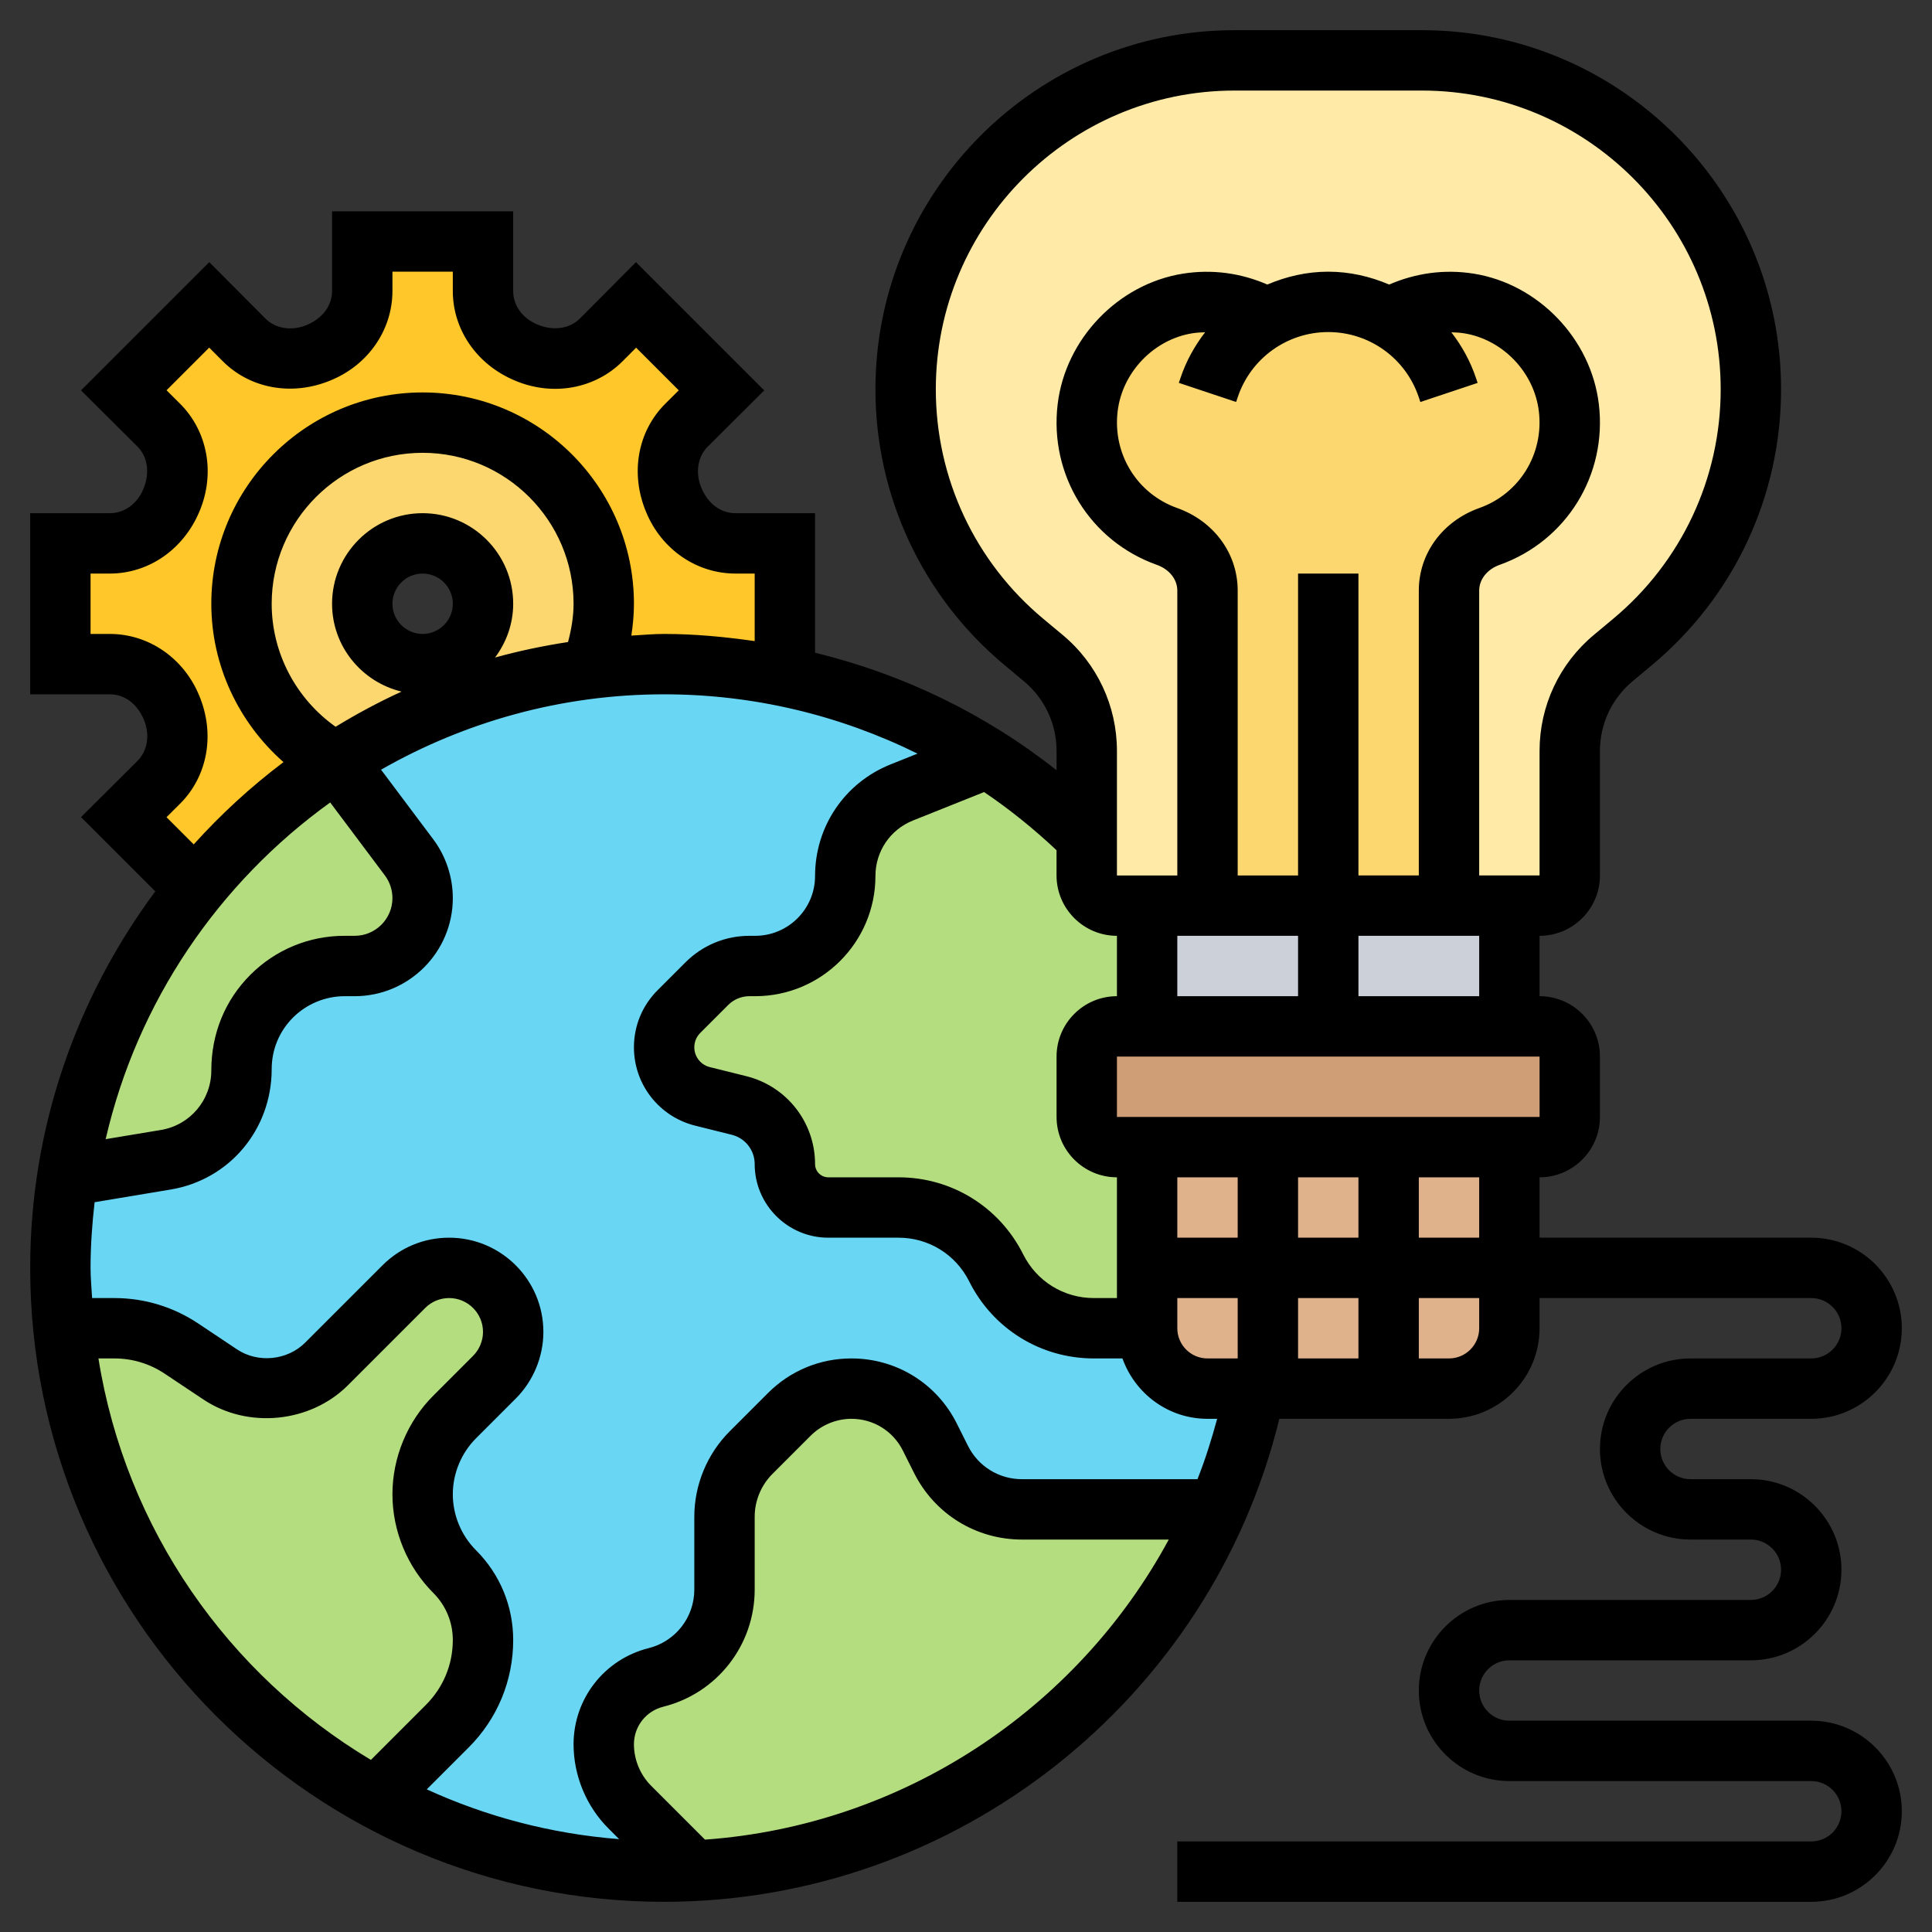 <svg id="_x33_0" enable-background="new 0 0 64 64" height="512" viewBox="0 0 64 64" width="512" xmlns="http://www.w3.org/2000/svg"><rect x="0" y="0" width="64" height="64" fill="#333333" stroke="none"/><g><g><g><path d="m22.31 16.54c.01.02.01.03.02.04.34.84 1.12 1.42 2.03 1.42h1.64v4.39c-1.3-.25-2.63-.39-4-.39-.81 0-1.61.05-2.39.14.25-.66.39-1.39.39-2.14 0-3.31-2.69-6-6-6s-6 2.69-6 6c0 2.25 1.24 4.21 3.08 5.24l.01.01c-1.76 1.13-3.32 2.54-4.63 4.17h-.01l-2.35-2.35 1.16-1.15c.65-.65.78-1.62.43-2.46-.01-.02-.01-.03-.02-.04-.34-.84-1.12-1.42-2.03-1.42h-1.64v-4h1.64c.91 0 1.69-.58 2.03-1.42.01-.01.01-.02.02-.04.35-.84.22-1.81-.43-2.46l-1.16-1.15 2.83-2.83 1.15 1.16c.65.65 1.62.78 2.46.43.02-.01.03-.01.04-.02.84-.34 1.42-1.12 1.42-2.03v-1.64h4v1.64c0 .91.58 1.69 1.42 2.03.01.01.02.01.04.02.84.35 1.81.22 2.46-.43l1.15-1.16 2.83 2.83-1.16 1.15c-.65.65-.78 1.62-.43 2.46z" fill="#ffc729"/></g><g><path d="m19.61 22.14c-3.1.37-5.97 1.44-8.46 3.06v.01c-.02 0-.04.02-.06.04l-.01-.01c-1.84-1.03-3.08-2.99-3.08-5.24 0-3.31 2.69-6 6-6s6 2.69 6 6c0 .75-.14 1.48-.39 2.14zm-5.61-.14c1.1 0 2-.9 2-2s-.9-2-2-2-2 .9-2 2 .9 2 2 2z" fill="#fcd770"/></g><g><path d="m40 46h1.6c-.28 1.39-.71 2.73-1.26 4h-6.49c-1.13 0-2.17-.64-2.68-1.66l-.37-.73c-.49-.99-1.5-1.61-2.6-1.61-.77 0-1.51.31-2.05.85l-1.27 1.27c-.56.56-.88 1.33-.88 2.12v2.42c0 .68-.24 1.33-.64 1.84-.4.52-.96.9-1.63 1.07-1.02.25-1.73 1.16-1.73 2.21 0 .78.31 1.53.86 2.08l2.12 2.12c-.32.01-.65.02-.98.02-3.46 0-6.72-.88-9.56-2.44l2.38-2.38c.75-.75 1.18-1.78 1.18-2.85 0-.85-.34-1.67-.94-2.27-.68-.68-1.06-1.6-1.06-2.56s.38-1.88 1.06-2.56l1.32-1.32c.4-.4.62-.94.62-1.5 0-.58-.24-1.12-.62-1.5s-.92-.62-1.5-.62c-.56 0-1.1.22-1.5.62l-2.56 2.56c-.53.53-1.24.82-1.98.82-.55 0-1.08-.16-1.54-.47l-1.29-.86c-.66-.44-1.43-.67-2.22-.67h-1.69c-.07-.66-.1-1.32-.1-2 0-1.04.08-2.05.23-3.04l3.26-.54c1.45-.24 2.51-1.49 2.51-2.96v-.05c0-.9.36-1.77 1-2.41s1.51-1 2.41-1h.34c.62 0 1.18-.25 1.59-.66s.66-.97.66-1.59c0-.49-.16-.96-.45-1.35l-2.4-3.19v-.01c2.49-1.62 5.36-2.69 8.46-3.06.78-.09 1.58-.14 2.39-.14 1.37 0 2.7.14 4 .39v.01c2.42.49 4.69 1.42 6.71 2.71l-2.84 1.14c-1.13.45-1.87 1.55-1.87 2.77 0 .82-.34 1.56-.88 2.1s-1.28.88-2.1.88h-.19c-.53 0-1.04.21-1.42.59l-.92.92c-.31.31-.49.74-.49 1.18 0 .77.52 1.44 1.27 1.63l1.22.3c.89.22 1.51 1.02 1.51 1.94 0 .8.64 1.44 1.44 1.44h2.32c1.37 0 2.63.77 3.24 2s1.87 2 3.24 2h1.76c0 1.1.9 2 2 2z" fill="#69d6f4"/></g><g><path d="m36 29c0 .55.45 1 1 1h1v4h-1c-.55 0-1 .45-1 1v2c0 .55.45 1 1 1h1v6h-1.76c-1.37 0-2.63-.77-3.24-2s-1.87-2-3.24-2h-2.32c-.8 0-1.44-.64-1.44-1.44 0-.92-.62-1.72-1.51-1.94l-1.22-.3c-.75-.19-1.27-.86-1.27-1.63 0-.44.18-.87.49-1.18l.92-.92c.38-.38.89-.59 1.42-.59h.19c.82 0 1.56-.34 2.1-.88s.88-1.28.88-2.1c0-1.22.74-2.32 1.87-2.77l2.84-1.14h.01c1.19.76 2.29 1.63 3.28 2.61z" fill="#b4dd7f"/></g><g><path d="m33.85 50h6.49c-2.97 6.78-9.58 11.6-17.36 11.98l-2.12-2.12c-.55-.55-.86-1.3-.86-2.08 0-1.05.71-1.96 1.73-2.21.67-.17 1.23-.55 1.63-1.07.4-.51.64-1.16.64-1.84v-2.42c0-.79.32-1.56.88-2.12l1.27-1.27c.54-.54 1.28-.85 2.05-.85 1.1 0 2.11.62 2.6 1.61l.37.73c.51 1.02 1.55 1.66 2.68 1.66z" fill="#b4dd7f"/></g><g><path d="m16.38 42.62c.38.38.62.92.62 1.5 0 .56-.22 1.1-.62 1.5l-1.32 1.32c-.68.68-1.06 1.6-1.06 2.56s.38 1.88 1.06 2.56c.6.6.94 1.42.94 2.27 0 1.07-.43 2.1-1.18 2.85l-2.38 2.38c-5.67-3.08-9.67-8.82-10.34-15.56h1.69c.79 0 1.56.23 2.22.67l1.29.86c.46.31.99.47 1.54.47.74 0 1.45-.29 1.98-.82l2.56-2.56c.4-.4.94-.62 1.5-.62.58 0 1.12.24 1.5.62z" fill="#b4dd7f"/></g><g><path d="m13.55 28.4c.29.39.45.86.45 1.35 0 .62-.25 1.18-.66 1.59s-.97.66-1.59.66h-.34c-.9 0-1.77.36-2.41 1s-1 1.51-1 2.41v.05c0 1.47-1.06 2.72-2.51 2.96l-3.26.54c.55-3.58 2.05-6.85 4.23-9.54 1.31-1.63 2.87-3.04 4.63-4.17.02-.02.04-.04.06-.04z" fill="#b4dd7f"/></g><g><path d="m50 42v2c0 1.1-.9 2-2 2h-6.4-1.6c-1.1 0-2-.9-2-2v-6h12z" fill="#dfb28b"/></g><g><path d="m52 35v2c0 .55-.45 1-1 1h-1-12-1c-.55 0-1-.45-1-1v-2c0-.55.45-1 1-1h1 6 6 1c.55 0 1 .45 1 1z" fill="#cf9e76"/></g><g><path d="m42 30h8v4h-12v-4z" fill="#ccd1d9"/></g><g><path d="m47.1 2h-6.2c-3.01 0-5.74 1.22-7.71 3.19s-3.19 4.7-3.19 7.71c0 3.23 1.44 6.3 3.92 8.37l.64.53c.91.76 1.44 1.89 1.44 3.07v2.85 1.28c0 .55.45 1 1 1h14c.55 0 1-.45 1-1v-4.13c0-1.18.53-2.31 1.44-3.07l.64-.53c1.24-1.03 2.22-2.32 2.89-3.75s1.03-3 1.03-4.62c0-6.02-4.88-10.9-10.9-10.9z" fill="#ffeaa7"/></g><g><path d="m48.66 10.05c1.72.28 3.1 1.72 3.31 3.46.23 1.95-.93 3.66-2.63 4.26-.78.28-1.34.96-1.34 1.79v10.44h-4-4v-10.44c0-.83-.56-1.51-1.34-1.79-1.7-.6-2.86-2.31-2.63-4.26.21-1.74 1.59-3.18 3.31-3.46.97-.15 1.88.04 2.64.47l.01.01c.6-.34 1.29-.53 2.01-.53s1.41.19 2.01.53l.01-.01c.76-.43 1.67-.62 2.64-.47z" fill="#fcd770"/></g></g><path d="m60 57h-10c-.551 0-1-.448-1-1s.449-1 1-1h8c1.654 0 3-1.346 3-3s-1.346-3-3-3h-2c-.551 0-1-.448-1-1s.449-1 1-1h4c1.654 0 3-1.346 3-3s-1.346-3-3-3h-9v-2c1.103 0 2-.897 2-2v-2c0-1.103-.897-2-2-2v-2c1.103 0 2-.897 2-2v-4.126c0-.893.394-1.733 1.08-2.305l.639-.534c2.721-2.267 4.281-5.597 4.281-9.139 0-6.559-5.337-11.896-11.896-11.896h-6.207c-6.56 0-11.897 5.337-11.897 11.896 0 3.541 1.56 6.872 4.28 9.139l.64.534c.686.572 1.08 1.411 1.08 2.305v.642c-2.371-1.876-5.093-3.185-8-3.894v-4.622h-2.639c-.48 0-.905-.307-1.128-.842-.207-.494-.123-1.031.216-1.367l1.867-1.859-4.248-4.248-1.858 1.867c-.337.337-.873.423-1.41.198-.493-.205-.8-.629-.8-1.11v-2.639h-6v2.639c0 .48-.307.905-.842 1.128-.494.207-1.032.122-1.367-.216l-1.859-1.867-4.248 4.248 1.867 1.858c.338.337.423.874.198 1.41-.205.493-.629.8-1.11.8h-2.639v6h2.639c.48 0 .905.307 1.128.842.207.494.123 1.031-.216 1.367l-1.867 1.859 2.46 2.46c-2.591 3.493-4.144 7.799-4.144 12.472 0 11.579 9.42 21 21 21 9.671 0 18.101-6.685 20.38-16h5.62c1.654 0 3-1.346 3-3v-1h9c.551 0 1 .448 1 1s-.449 1-1 1h-4c-1.654 0-3 1.346-3 3s1.346 3 3 3h2c.551 0 1 .448 1 1s-.449 1-1 1h-8c-1.654 0-3 1.346-3 3s1.346 3 3 3h10c.551 0 1 .448 1 1s-.449 1-1 1h-21v2h21c1.654 0 3-1.346 3-3s-1.346-3-3-3zm-11-16h-2v-2h2zm-9 4c-.551 0-1-.448-1-1v-1h2v2zm1-6v2h-2v-2zm2 4h2v2h-2zm0-2v-2h2v2zm8.001-4h-14.001v-2h14zm-12.007-20.172c-1.329-.473-2.14-1.79-1.971-3.201.154-1.296 1.197-2.384 2.479-2.587.141-.023.28-.029.419-.033-.348.451-.631.959-.819 1.522l-.051.154 1.897.633.052-.154c.431-1.293 1.637-2.162 3-2.162s2.569.869 3 2.163l.051.154 1.897-.633-.051-.153c-.188-.563-.47-1.072-.819-1.523.139.004.279.01.42.033 1.282.204 2.325 1.292 2.479 2.587.168 1.411-.642 2.727-1.97 3.2-1.219.433-2.007 1.506-2.007 2.735v9.437h-2v-10h-2v10.001h-2v-9.438c0-1.229-.788-2.302-2.006-2.735zm4.006 14.172v2h-4v-2zm6 2h-4v-2h4zm-14.439-12.501c-2.263-1.886-3.561-4.657-3.561-7.603 0-5.457 4.439-9.896 9.896-9.896h6.207c5.458 0 9.897 4.439 9.897 9.896 0 2.945-1.298 5.716-3.562 7.603l-.639.533c-1.143.953-1.799 2.353-1.799 3.842v4.126h-2v-9.437c0-.371.266-.705.678-.852 2.214-.789 3.565-2.977 3.286-5.321-.258-2.166-2.004-3.985-4.151-4.326-.969-.152-1.921-.017-2.794.362-.627-.267-1.306-.426-2.019-.426-.712 0-1.392.159-2.018.426-.872-.38-1.823-.514-2.794-.361-2.147.34-3.894 2.16-4.152 4.326-.279 2.344 1.072 4.532 3.287 5.321.411.146.677.48.677.851v9.438h-2v-4.128c0-1.488-.656-2.889-1.799-3.841zm2.439 10.501v2c-1.103 0-2 .897-2 2v2c0 1.103.897 2 2 2v4h-.764c-.998 0-1.895-.555-2.341-1.447-.788-1.574-2.371-2.553-4.131-2.553h-2.326c-.241 0-.438-.196-.438-.438 0-1.379-.935-2.576-2.273-2.911l-1.217-.303c-.3-.075-.51-.345-.51-.654 0-.181.07-.35.197-.477l.924-.924c.189-.189.441-.293.708-.293h.189c2.195 0 3.982-1.787 3.982-3.982 0-.814.488-1.536 1.244-1.838l2.355-.942c.845.57 1.645 1.217 2.4 1.927v.835c.001 1.103.898 2 2.001 2zm-31.484-3.929.446-.444c.918-.914 1.172-2.311.634-3.592-.511-1.236-1.672-2.035-2.957-2.035h-.639v-2h.639c1.285 0 2.446-.799 2.972-2.068.524-1.248.27-2.645-.648-3.56l-.446-.444 1.413-1.413.444.446c.915.918 2.311 1.172 3.592.634 1.235-.51 2.034-1.671 2.034-2.956v-.639h2v.639c0 1.285.799 2.446 2.068 2.972 1.249.525 2.645.27 3.56-.648l.444-.446 1.413 1.413-.446.444c-.918.914-1.172 2.311-.634 3.592.51 1.235 1.671 2.034 2.956 2.034h.639v2.237c-.988-.141-1.986-.237-3-.237-.366 0-.724.036-1.086.055.053-.348.086-.699.086-1.055 0-3.86-3.14-7-7-7s-7 3.14-7 7c0 2.032.897 3.931 2.391 5.246-1.078.813-2.072 1.725-2.974 2.726zm8.484-6.071c-.551 0-1-.449-1-1s.449-1 1-1 1 .449 1 1-.449 1-1 1zm0-4c-1.654 0-3 1.346-3 3 0 1.413.985 2.593 2.302 2.91-.754.345-1.481.736-2.185 1.165-1.315-.933-2.117-2.447-2.117-4.075 0-2.757 2.243-5 5-5s5 2.243 5 5c0 .434-.074.855-.183 1.268-.822.126-1.628.295-2.417.513.372-.5.6-1.112.6-1.781 0-1.654-1.346-3-3-3zm-3.062 9.583 1.812 2.417c.161.215.25.481.25.75 0 .689-.561 1.25-1.25 1.25h-.336c-1.179 0-2.288.459-3.122 1.293-.833.834-1.292 1.942-1.292 3.166 0 .981-.703 1.812-1.671 1.973l-1.829.304c1.052-4.565 3.75-8.498 7.438-11.153zm-7.677 18.417h.529c.595 0 1.17.174 1.664.504l1.289.859c1.466.977 3.536.772 4.782-.474l2.562-2.562c.211-.211.492-.327.792-.327.618 0 1.121.503 1.121 1.121 0 .295-.12.584-.328.793l-1.318 1.318c-.861.86-1.354 2.051-1.354 3.268s.493 2.408 1.354 3.268c.417.417.646.971.646 1.56 0 .811-.316 1.573-.889 2.146l-1.824 1.825c-4.731-2.83-8.124-7.647-9.026-13.299zm20.093 15.94-1.785-1.785c-.361-.361-.569-.862-.569-1.374 0-.589.399-1.1.97-1.243 1.784-.445 3.03-2.042 3.03-3.881v-2.415c0-.526.213-1.042.586-1.414l1.27-1.27c.355-.354.846-.558 1.348-.558.727 0 1.38.403 1.705 1.054l.368.735c.681 1.363 2.052 2.211 3.577 2.211h4.863c-3.042 5.624-8.81 9.47-15.363 9.94zm16.314-11.94h-5.814c-.762 0-1.448-.424-1.789-1.105l-.368-.735c-.665-1.333-2.004-2.16-3.493-2.16-1.043 0-2.024.406-2.762 1.145l-1.27 1.27c-.745.743-1.172 1.773-1.172 2.827v2.415c0 .92-.623 1.718-1.515 1.941-1.463.366-2.485 1.675-2.485 3.183 0 1.038.421 2.055 1.155 2.788l.355.355c-2.259-.177-4.403-.748-6.373-1.649l1.387-1.387c.952-.95 1.476-2.215 1.476-3.56 0-1.124-.438-2.18-1.232-2.975-.488-.487-.768-1.163-.768-1.853s.28-1.366.768-1.854l1.318-1.318c.581-.581.914-1.385.914-2.207 0-1.721-1.4-3.121-3.121-3.121-.834 0-1.618.324-2.207.914l-2.563 2.562c-.587.589-1.564.688-2.257.224l-1.289-.86c-.824-.55-1.783-.84-2.774-.84h-.738c-.018-.333-.051-.662-.051-1 0-.737.052-1.46.134-2.175l2.523-.421c1.937-.323 3.343-1.982 3.343-3.99 0-.645.251-1.251.707-1.707.449-.449 1.072-.707 1.707-.707h.336c1.792 0 3.25-1.458 3.25-3.25 0-.699-.231-1.392-.65-1.95l-1.727-2.303c2.77-1.581 5.966-2.497 9.377-2.497 2.958 0 5.812.69 8.394 1.965l-.893.357c-1.519.608-2.501 2.059-2.501 3.696 0 1.093-.889 1.982-1.982 1.982h-.189c-.801 0-1.555.312-2.122.879l-.923.923c-.506.505-.784 1.177-.784 1.891 0 1.229.833 2.296 2.025 2.595l1.217.303c.446.112.758.511.758.971 0 1.344 1.094 2.438 2.438 2.438h2.326c.998 0 1.895.555 2.341 1.447.788 1.574 2.37 2.553 4.13 2.553h.948c.414 1.161 1.514 2 2.816 2h.321c-.185.682-.395 1.353-.652 2zm9.332-5c0 .552-.449 1-1 1h-1v-2h2z"/></g></svg>